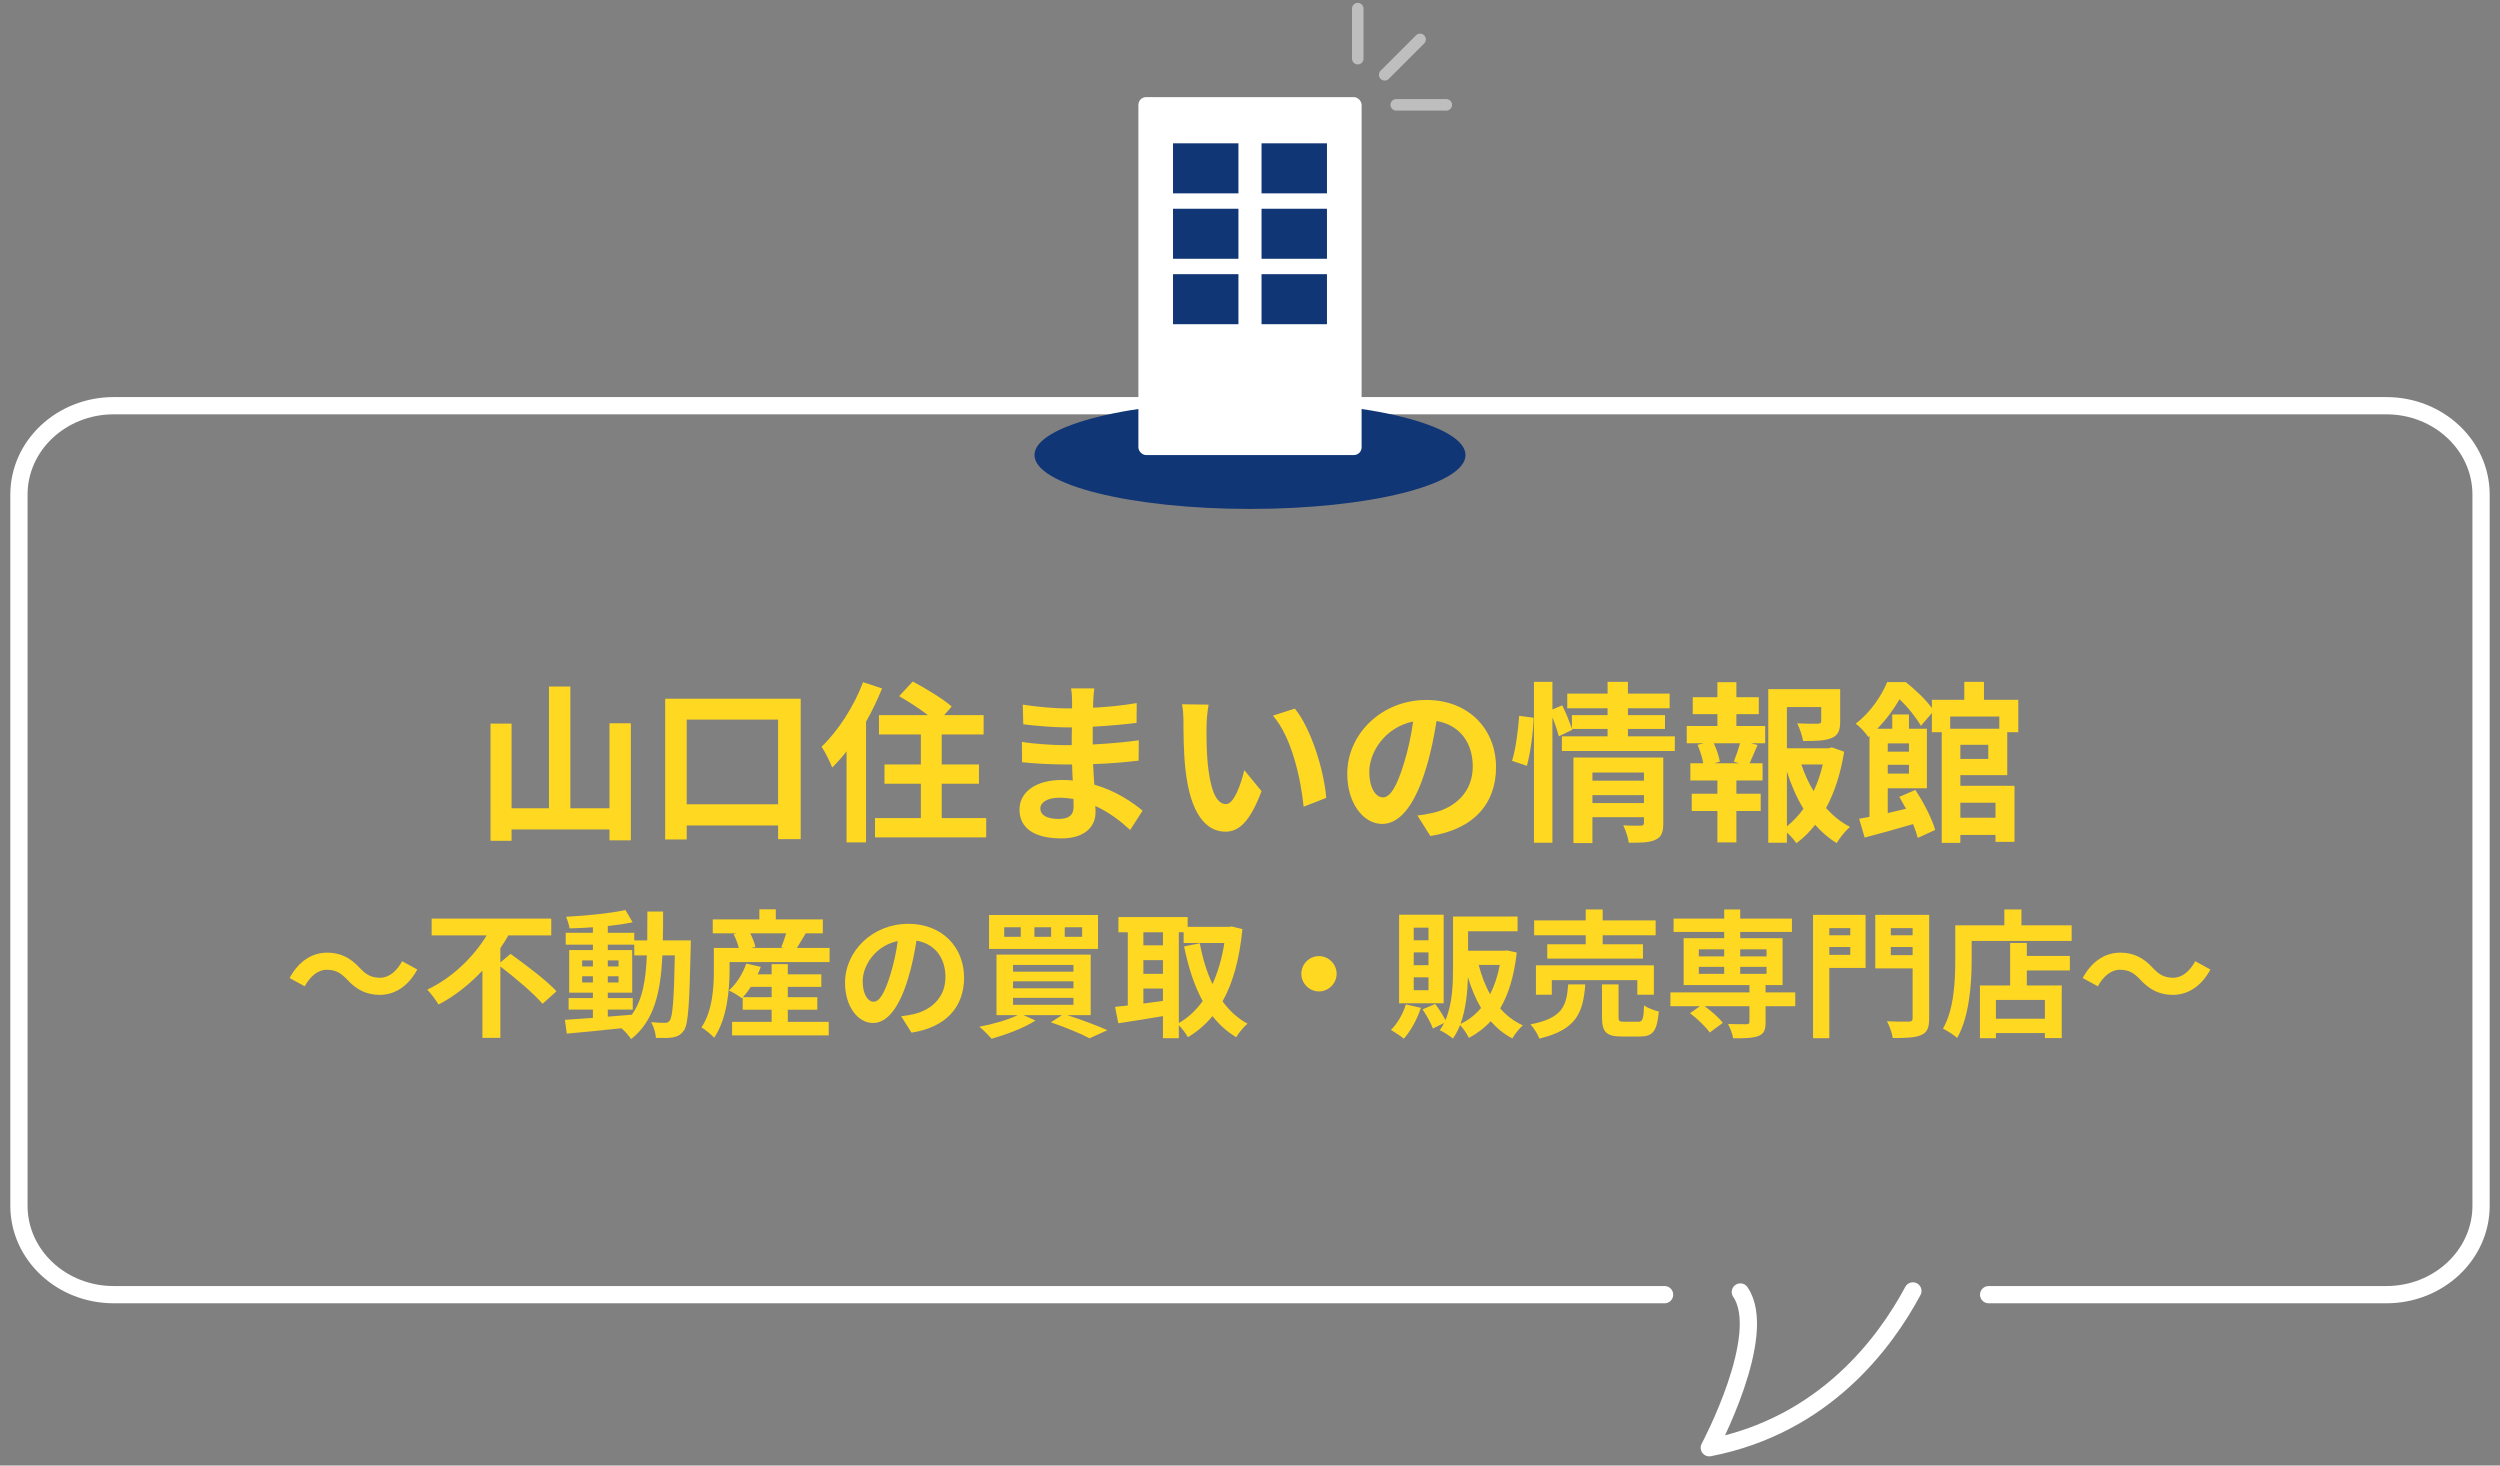 <svg width="290" height="170" viewBox="0 0 290 170" fill="none" xmlns="http://www.w3.org/2000/svg">
<rect x="0" y="0" width="290" height="170" fill="#808080" stroke="none"/>
<path d="M193.092 150.181H13.182C7.118 150.181 2.197 145.561 2.197 139.869V57.374C2.197 51.682 7.118 47.062 13.182 47.062H276.818C282.882 47.062 287.803 51.682 287.803 57.374V139.869C287.803 145.561 282.882 150.181 276.818 150.181H230.682" stroke="white" stroke-width="2" stroke-linecap="round" stroke-linejoin="round"/>
<path d="M201.88 149.871C205.286 154.821 198.277 167.938 198.277 167.938C211.657 165.339 218.709 155.708 221.895 149.748" stroke="white" stroke-width="2" stroke-linecap="round" stroke-linejoin="round"/>
<ellipse cx="145" cy="52.786" rx="25" ry="6.25" fill="#103675"/>
<rect x="132.053" y="11.268" width="25.893" height="41.518" rx="0.893" fill="white"/>
<rect x="136.07" y="16.625" width="7.589" height="5.804" fill="#103675"/>
<rect x="146.338" y="16.625" width="7.589" height="5.804" fill="#103675"/>
<rect x="136.07" y="24.214" width="7.589" height="5.804" fill="#103675"/>
<rect x="146.338" y="24.214" width="7.589" height="5.804" fill="#103675"/>
<rect x="136.07" y="31.804" width="7.589" height="5.804" fill="#103675"/>
<rect x="146.338" y="31.804" width="7.589" height="5.804" fill="#103675"/>
<path d="M157.5 1V6.804" stroke="#BEBEBE" stroke-width="1.339" stroke-linecap="round"/>
<path d="M164.729 4.571L160.625 8.675" stroke="#BEBEBE" stroke-width="1.339" stroke-linecap="round"/>
<path d="M167.768 12.161L161.964 12.161" stroke="#BEBEBE" stroke-width="1.339" stroke-linecap="round"/>
<path d="M70.7 83.896H73.18V97.476H70.7V96.216H59.34V97.536H56.9V83.936H59.34V93.756H63.68V79.636H66.16V93.756H70.7V83.896ZM79.66 93.296H90.26V83.476H79.66V93.296ZM77.16 81.056H92.88V97.336H90.26V95.756H79.66V97.376H77.16V81.056ZM100.12 79.136L102.32 79.856C101.8 81.136 101.18 82.456 100.46 83.716V97.716H98.2V87.156C97.66 87.856 97.1 88.476 96.54 89.036C96.32 88.476 95.7 87.176 95.3 86.616C97.2 84.816 99.04 81.976 100.12 79.136ZM109.24 94.896H114.4V97.136H101.5V94.896H106.82V90.916H102.6V88.676H106.82V85.196H101.96V82.956H107.64C106.66 82.196 105.36 81.356 104.3 80.756L105.88 79.056C107.36 79.836 109.4 81.076 110.4 81.956L109.52 82.956H114.1V85.196H109.24V88.676H113.56V90.916H109.24V94.896ZM120.68 93.776C120.68 94.536 121.4 94.996 122.78 94.996C123.84 94.996 124.54 94.696 124.54 93.536C124.54 93.316 124.54 93.036 124.52 92.676C123.98 92.596 123.44 92.536 122.88 92.536C121.46 92.536 120.68 93.096 120.68 93.776ZM126.94 79.856C126.88 80.256 126.84 80.756 126.82 81.276C126.8 81.476 126.8 81.776 126.8 82.096C128.44 82.016 130.1 81.856 131.86 81.556L131.84 83.856C130.52 84.016 128.7 84.196 126.76 84.296C126.76 84.996 126.76 85.736 126.76 86.356C128.78 86.256 130.48 86.096 132.1 85.876L132.08 88.236C130.28 88.436 128.72 88.576 126.8 88.636C126.84 89.396 126.88 90.216 126.94 91.016C129.46 91.736 131.38 93.076 132.54 94.036L131.1 96.276C130.02 95.276 128.66 94.216 127.06 93.496C127.08 93.776 127.08 94.016 127.08 94.236C127.08 95.936 125.78 97.256 123.14 97.256C119.94 97.256 118.26 96.036 118.26 93.916C118.26 91.896 120.12 90.476 123.2 90.476C123.62 90.476 124.04 90.496 124.44 90.536C124.4 89.916 124.38 89.276 124.36 88.676C124.02 88.676 123.68 88.676 123.32 88.676C122.16 88.676 119.88 88.576 118.56 88.416L118.54 86.056C119.84 86.296 122.3 86.436 123.36 86.436C123.68 86.436 124 86.436 124.32 86.436C124.32 85.776 124.32 85.056 124.34 84.376C124.08 84.376 123.84 84.376 123.6 84.376C122.34 84.376 120.02 84.196 118.7 84.016L118.64 81.736C120.08 81.976 122.36 82.176 123.58 82.176C123.84 82.176 124.1 82.176 124.36 82.176C124.36 81.796 124.36 81.476 124.36 81.236C124.36 80.856 124.32 80.236 124.24 79.856H126.94ZM140.2 81.736C140.06 82.456 139.96 83.616 139.96 84.176C139.94 85.476 139.96 86.976 140.08 88.416C140.36 91.296 140.96 93.276 142.22 93.276C143.16 93.276 143.96 90.936 144.34 89.336L146.34 91.776C145.02 95.256 143.76 96.476 142.16 96.476C139.96 96.476 138.06 94.496 137.5 89.136C137.3 87.296 137.28 84.956 137.28 83.736C137.28 83.176 137.24 82.316 137.12 81.696L140.2 81.736ZM150.2 82.196C152.1 84.496 153.62 89.496 153.84 92.556L151.22 93.576C150.9 90.356 149.84 85.496 147.66 83.016L150.2 82.196ZM173.54 88.996C173.54 93.216 170.96 96.196 165.92 96.976L164.42 94.596C165.18 94.516 165.74 94.396 166.28 94.276C168.84 93.676 170.84 91.836 170.84 88.916C170.84 86.156 169.34 84.096 166.64 83.636C166.36 85.336 166.02 87.176 165.44 89.056C164.24 93.096 162.52 95.576 160.34 95.576C158.12 95.576 156.28 93.136 156.28 89.756C156.28 85.136 160.28 81.196 165.46 81.196C170.42 81.196 173.54 84.636 173.54 88.996ZM158.84 89.496C158.84 91.516 159.64 92.496 160.42 92.496C161.26 92.496 162.04 91.236 162.86 88.536C163.32 87.056 163.7 85.356 163.92 83.696C160.62 84.376 158.84 87.296 158.84 89.496ZM177.12 88.836L175.4 88.256C175.82 86.896 176.12 84.656 176.22 83.036L177.9 83.256C177.86 84.916 177.54 87.296 177.12 88.836ZM184.72 93.156H190.7V92.236H184.72V93.156ZM190.7 89.616H184.72V90.556H190.7V89.616ZM192.94 87.876V95.496C192.94 96.536 192.74 97.096 192.02 97.416C191.32 97.756 190.32 97.756 188.94 97.756C188.86 97.176 188.58 96.316 188.3 95.736C189.12 95.796 190.06 95.776 190.32 95.776C190.6 95.776 190.7 95.696 190.7 95.456V94.796H184.72V97.796H182.52V87.876H192.94ZM188.84 85.416H194.28V87.116H181.18V85.416H186.48V84.556H182.34L182.38 84.656L180.82 85.416C180.68 84.836 180.4 83.996 180.08 83.216V97.756H177.94V79.096H180.08V82.296L181.22 81.816C181.64 82.676 182.1 83.796 182.34 84.536V82.956H186.48V82.156H181.8V80.456H186.48V79.096H188.84V80.456H193.68V82.156H188.84V82.956H193.14V84.556H188.84V85.416ZM201.76 88.536L201.12 88.356C201.36 87.756 201.66 86.896 201.84 86.216H198.8C199.14 86.936 199.42 87.796 199.5 88.356L198.86 88.536H201.76ZM201.42 82.836V84.216H204.76V86.216H203.1L203.88 86.416C203.54 87.156 203.24 87.936 202.96 88.536H204.46V90.536H201.42V92.076H204.24V94.076H201.42V97.716H199.22V94.076H196.24V92.076H199.22V90.536H196.08V88.536H197.58C197.46 87.896 197.2 87.056 196.92 86.396L197.64 86.216H195.66V84.216H199.22V82.836H196.36V80.876H199.22V79.136H201.42V80.876H204.02V82.836H201.42ZM207.28 89.496V95.856C208 95.276 208.64 94.596 209.2 93.816C208.42 92.536 207.78 91.076 207.28 89.496ZM211.44 88.676H208.96C209.32 89.776 209.8 90.816 210.38 91.776C210.84 90.816 211.2 89.756 211.44 88.676ZM212.5 86.696L213.92 87.196C213.54 89.616 212.84 91.856 211.82 93.736C212.64 94.636 213.56 95.396 214.6 95.916C214.08 96.356 213.4 97.196 213.06 97.796C212.12 97.236 211.3 96.516 210.56 95.676C209.92 96.496 209.2 97.216 208.38 97.816C208.12 97.416 207.7 96.956 207.28 96.576V97.756H205.12V79.936H213.46V83.696C213.46 84.716 213.24 85.296 212.46 85.616C211.7 85.936 210.62 85.956 209.16 85.956C209.06 85.316 208.76 84.496 208.48 83.916C209.46 83.956 210.56 83.956 210.86 83.956C211.16 83.936 211.26 83.876 211.26 83.656V82.016H207.28V86.796H212.1L212.5 86.696ZM231.48 93.116H227.4V94.856H231.48V93.116ZM231.92 83.116H226.22V84.536H231.92V83.116ZM230.64 88.036V86.396H227.4V88.036H230.64ZM221.44 86.236H218.98V87.196H221.44V86.236ZM218.98 89.736H221.44V88.716H218.98V89.736ZM232.84 89.916H227.4V91.156H233.68V97.656H231.48V96.856H227.4V97.776H225.24V84.936H224.1V82.716L222.82 84.196C222.34 83.336 221.32 82.016 220.34 81.116C219.72 82.196 218.88 83.396 217.76 84.536H219.5V82.876H221.44V84.536H223.52V91.436H218.98V94.316C219.66 94.156 220.38 93.996 221.1 93.816C220.84 93.336 220.58 92.876 220.32 92.436L222.18 91.636C223.14 93.076 224.12 94.976 224.48 96.276L222.46 97.196C222.34 96.736 222.16 96.196 221.92 95.596C219.94 96.176 217.92 96.736 216.3 97.156L215.66 94.976C216.02 94.916 216.42 94.836 216.86 94.756V85.376L216.72 85.496C216.42 85.036 215.74 84.256 215.26 83.956C217.06 82.556 218.26 80.676 218.92 79.116H221.06C222.12 79.956 223.38 81.136 224.1 82.136V81.176H227.86V79.096H230.14V81.176H234.12V84.936H232.84V89.916ZM40.28 113.644C39.592 112.924 39.016 112.492 37.896 112.492C36.872 112.492 35.96 113.276 35.352 114.412L33.592 113.452C34.664 111.468 36.232 110.508 37.944 110.508C39.464 110.508 40.632 111.084 41.72 112.268C42.408 113.004 43 113.42 44.104 113.42C45.128 113.42 46.04 112.636 46.648 111.5L48.408 112.46C47.336 114.444 45.768 115.404 44.056 115.404C42.536 115.404 41.368 114.828 40.28 113.644ZM58.04 111.644L59.224 110.652C60.936 111.884 63.4 113.724 64.552 114.988L62.936 116.444C61.944 115.26 59.768 113.436 58.04 112.108V120.396H55.96V112.588C54.504 114.14 52.792 115.532 50.872 116.524C50.568 116.012 49.976 115.228 49.56 114.796C52.472 113.436 54.968 110.956 56.456 108.508H50.072V106.556H63.944V108.508H58.968C58.696 109.004 58.376 109.5 58.04 109.98V111.644ZM70.504 117.116V117.932C71.416 117.868 72.36 117.788 73.288 117.708C74.536 115.98 74.92 113.692 75.032 110.828H73.576V109.58H70.504V110.204H73.336V115.148H70.504V115.772H73.4V117.116H70.504ZM67.528 113.964H68.776V113.244H67.528V113.964ZM71.752 113.244H70.504V113.964H71.752V113.244ZM70.504 112.108H71.752V111.404H70.504V112.108ZM67.528 111.404V112.108H68.776V111.404H67.528ZM76.888 109.084H80.136C80.136 109.084 80.12 109.708 80.12 109.932C79.976 116.476 79.848 118.796 79.336 119.532C78.968 120.06 78.6 120.22 78.072 120.332C77.592 120.428 76.856 120.412 76.088 120.396C76.056 119.868 75.848 119.1 75.528 118.572C76.232 118.636 76.84 118.652 77.144 118.652C77.384 118.652 77.544 118.588 77.688 118.38C78.024 117.948 78.184 115.996 78.28 110.828H76.84C76.632 115.116 75.896 118.412 73.208 120.54C72.968 120.156 72.504 119.628 72.088 119.276C69.784 119.516 67.48 119.756 65.752 119.9L65.528 118.3C66.424 118.236 67.544 118.156 68.776 118.076V117.116H65.96V115.772H68.776V115.148H66.024V110.204H68.776V109.58H65.624V108.204H68.776V107.564C67.848 107.628 66.936 107.676 66.072 107.692C66.008 107.308 65.832 106.716 65.656 106.348C68.024 106.22 70.792 105.948 72.552 105.564L73.384 106.988C72.536 107.164 71.544 107.308 70.504 107.42V108.204H73.576V109.084H75.08C75.096 108.028 75.096 106.924 75.096 105.74H76.92C76.92 106.908 76.92 108.028 76.888 109.084ZM86.184 115.676H89.512V114.476H87.096C86.808 114.924 86.488 115.34 86.184 115.676ZM91.384 117.132V118.54H96.136V120.108H84.92V118.54H89.512V117.132H86.152V115.708L86.056 115.804C85.704 115.516 84.984 115.084 84.552 114.892C85.432 114.124 86.168 112.94 86.568 111.772L88.248 112.156C88.152 112.444 88.024 112.732 87.896 113.02H89.512V111.836H91.384V113.02H95.272V114.476H91.384V115.676H94.808V117.132H91.384ZM91.192 108.268H87.032C87.304 108.796 87.528 109.404 87.624 109.836L87.144 109.964H90.904L90.616 109.884C90.824 109.42 91.032 108.812 91.192 108.268ZM92.44 109.964H96.232V111.596H84.632V112.556C84.632 114.796 84.344 118.188 82.84 120.38C82.552 120.044 81.752 119.388 81.368 119.18C82.68 117.228 82.808 114.444 82.808 112.54V109.964H85.704C85.576 109.468 85.352 108.86 85.096 108.364L85.448 108.268H82.68V106.652H88.088V105.484H89.992V106.652H95.448V108.268H93.464C93.096 108.876 92.744 109.484 92.44 109.964ZM111.832 113.404C111.832 116.78 109.768 119.164 105.736 119.788L104.536 117.884C105.144 117.82 105.592 117.724 106.024 117.628C108.072 117.148 109.672 115.676 109.672 113.34C109.672 111.132 108.472 109.484 106.312 109.116C106.088 110.476 105.816 111.948 105.352 113.452C104.392 116.684 103.016 118.668 101.272 118.668C99.496 118.668 98.024 116.716 98.024 114.012C98.024 110.316 101.224 107.164 105.368 107.164C109.336 107.164 111.832 109.916 111.832 113.404ZM100.072 113.804C100.072 115.42 100.712 116.204 101.336 116.204C102.008 116.204 102.632 115.196 103.288 113.036C103.656 111.852 103.96 110.492 104.136 109.164C101.496 109.708 100.072 112.044 100.072 113.804ZM125.528 108.668V107.564H123.512V108.668H125.528ZM121.928 108.668V107.564H119.992V108.668H121.928ZM118.408 108.668V107.564H116.488V108.668H118.408ZM127.368 106.14V110.076H114.728V106.14H127.368ZM117.512 115.756V116.556H124.52V115.756H117.512ZM117.512 113.836V114.636H124.52V113.836H117.512ZM117.512 111.932V112.716H124.52V111.932H117.512ZM126.52 117.756H123.8C125.496 118.3 127.336 119.004 128.456 119.5L126.392 120.444C125.4 119.916 123.64 119.18 121.896 118.588L123.192 117.756H118.728L120.12 118.38C118.776 119.26 116.68 120.028 115.016 120.492C114.696 120.108 114.008 119.42 113.608 119.1C115.176 118.812 116.92 118.3 118.056 117.756H115.592V110.732H126.52V117.756ZM136.744 108.14V118.668C137.8 118.076 138.728 117.212 139.512 116.124C138.536 114.348 137.848 112.204 137.352 109.788L139.176 109.42C139.496 111.132 139.976 112.748 140.648 114.156C141.272 112.78 141.752 111.18 142.024 109.388H137.304V108.14H136.744ZM132.632 114.668V116.412C133.368 116.316 134.136 116.204 134.904 116.108V114.668H132.632ZM132.632 111.372V112.972H134.904V111.372H132.632ZM134.904 108.14H132.632V109.66H134.904V108.14ZM142.872 107.468L144.12 107.772C143.784 111.26 143.016 114.012 141.816 116.156C142.6 117.228 143.56 118.124 144.712 118.748C144.28 119.1 143.688 119.82 143.4 120.316C142.312 119.66 141.416 118.844 140.648 117.868C139.832 118.86 138.888 119.66 137.8 120.316C137.56 119.9 137.128 119.308 136.744 118.924V120.428H134.904V117.868C133.064 118.188 131.192 118.476 129.72 118.7L129.352 116.796C129.784 116.748 130.28 116.7 130.824 116.636V108.14H129.736V106.38H137.768V107.516H142.552L142.872 107.468ZM153 110.908C154.12 110.908 155.048 111.836 155.048 112.956C155.048 114.076 154.12 115.004 153 115.004C151.88 115.004 150.952 114.076 150.952 112.956C150.952 111.836 151.88 110.908 153 110.908ZM165.704 109.068V107.612H163.992V109.068H165.704ZM165.704 111.964V110.476H163.992V111.964H165.704ZM165.704 114.86V113.372H163.992V114.86H165.704ZM167.464 106.108V116.38H162.296V106.108H167.464ZM163.08 116.508L164.824 116.908C164.376 118.252 163.624 119.628 162.84 120.492C162.488 120.188 161.768 119.708 161.352 119.468C162.104 118.732 162.744 117.612 163.08 116.508ZM169.416 118.78C170.328 118.348 171.128 117.724 171.8 116.924C171.176 115.868 170.68 114.668 170.28 113.356C170.232 115.1 170.04 117.084 169.416 118.78ZM173.976 111.932H171.528C171.848 113.164 172.28 114.316 172.856 115.324C173.352 114.348 173.736 113.212 173.976 111.932ZM174.824 110.252L175.944 110.492C175.64 113.196 175 115.324 174.024 116.972C174.744 117.804 175.624 118.476 176.648 118.94C176.248 119.292 175.688 119.98 175.432 120.46C174.456 119.948 173.624 119.26 172.92 118.46C172.2 119.244 171.352 119.884 170.392 120.396C170.168 119.948 169.752 119.292 169.368 118.908C169.144 119.468 168.872 120.012 168.536 120.476C168.216 120.188 167.448 119.692 167.016 119.5C167.208 119.244 167.368 118.956 167.512 118.668L166.216 119.308C166.008 118.7 165.48 117.772 165.016 117.084L166.488 116.46C166.92 117.02 167.384 117.772 167.672 118.332C168.472 116.476 168.552 114.172 168.552 112.316V106.316H176.04V108.028H170.296V110.284H174.52L174.824 110.252ZM183.944 109.532V108.492H177.96V106.764H183.944V105.5H185.912V106.764H192.056V108.492H185.912V109.532H190.584V111.196H179.48V109.532H183.944ZM191.848 115.388H189.928V113.692H180.008V115.388H178.168V111.98H191.848V115.388ZM181.912 114.188H183.896C183.64 117.404 182.936 119.436 178.568 120.476C178.392 119.98 177.912 119.228 177.528 118.828C181.32 118.092 181.72 116.652 181.912 114.188ZM188.424 118.524H190.024C190.552 118.524 190.648 118.252 190.712 116.62C191.096 116.924 191.912 117.212 192.424 117.34C192.216 119.644 191.72 120.236 190.216 120.236H188.152C186.296 120.236 185.832 119.692 185.832 117.98V114.188H187.752V117.964C187.752 118.46 187.848 118.524 188.424 118.524ZM197.064 112.156V112.972H200.008V112.156H197.064ZM197.064 110.124V110.94H200.008V110.124H197.064ZM204.92 110.124H201.864V110.94H204.92V110.124ZM204.92 112.972V112.156H201.864V112.972H204.92ZM208.248 115.116V116.716H204.808V118.588C204.808 119.5 204.616 119.932 203.944 120.188C203.288 120.428 202.328 120.444 201.048 120.444C200.968 119.932 200.696 119.26 200.456 118.78C201.304 118.812 202.312 118.812 202.584 118.812C202.84 118.796 202.936 118.732 202.936 118.524V116.716H197.736C198.536 117.292 199.416 118.076 199.848 118.652L198.328 119.772C197.896 119.132 196.888 118.172 196.04 117.532L197.192 116.716H193.768V115.116H202.936V114.268H195.304V108.828H200.008V108.108H194.136V106.556H200.008V105.5H201.864V106.556H207.864V108.108H201.864V108.828H206.776V114.268H204.808V115.116H208.248ZM214.632 107.66H212.2V108.492H214.632V107.66ZM212.2 110.764H214.632V109.852H212.2V110.764ZM216.408 106.124V112.284H212.2V120.428H210.312V106.124H216.408ZM219.336 110.796H221.864V109.852H219.336V110.796ZM221.864 107.66H219.336V108.492H221.864V107.66ZM223.784 106.124V118.124C223.784 119.212 223.56 119.772 222.856 120.06C222.168 120.38 221.112 120.412 219.56 120.412C219.48 119.868 219.176 118.972 218.888 118.46C219.896 118.524 221.08 118.508 221.416 118.508C221.752 118.508 221.864 118.396 221.864 118.092V112.332H217.528V106.124H223.784ZM237.208 118.172V115.996H231.528V118.172H237.208ZM235.112 109.388V110.892H240.104V112.572H235.112V114.316H239.16V120.412H237.208V119.836H231.528V120.428H229.672V114.316H233.176V109.388H235.112ZM234.488 107.34H240.312V109.148H228.712V111.372C228.712 113.948 228.472 117.9 227.032 120.396C226.68 120.076 225.832 119.532 225.384 119.324C226.696 117.036 226.808 113.676 226.808 111.372V107.34H232.504V105.5H234.488V107.34ZM248.28 113.644C247.592 112.924 247.016 112.492 245.896 112.492C244.872 112.492 243.96 113.276 243.352 114.412L241.592 113.452C242.664 111.468 244.232 110.508 245.944 110.508C247.464 110.508 248.632 111.084 249.72 112.268C250.408 113.004 251 113.42 252.104 113.42C253.128 113.42 254.04 112.636 254.648 111.5L256.408 112.46C255.336 114.444 253.768 115.404 252.056 115.404C250.536 115.404 249.368 114.828 248.28 113.644Z" fill="#FFD821"/>
</svg>

